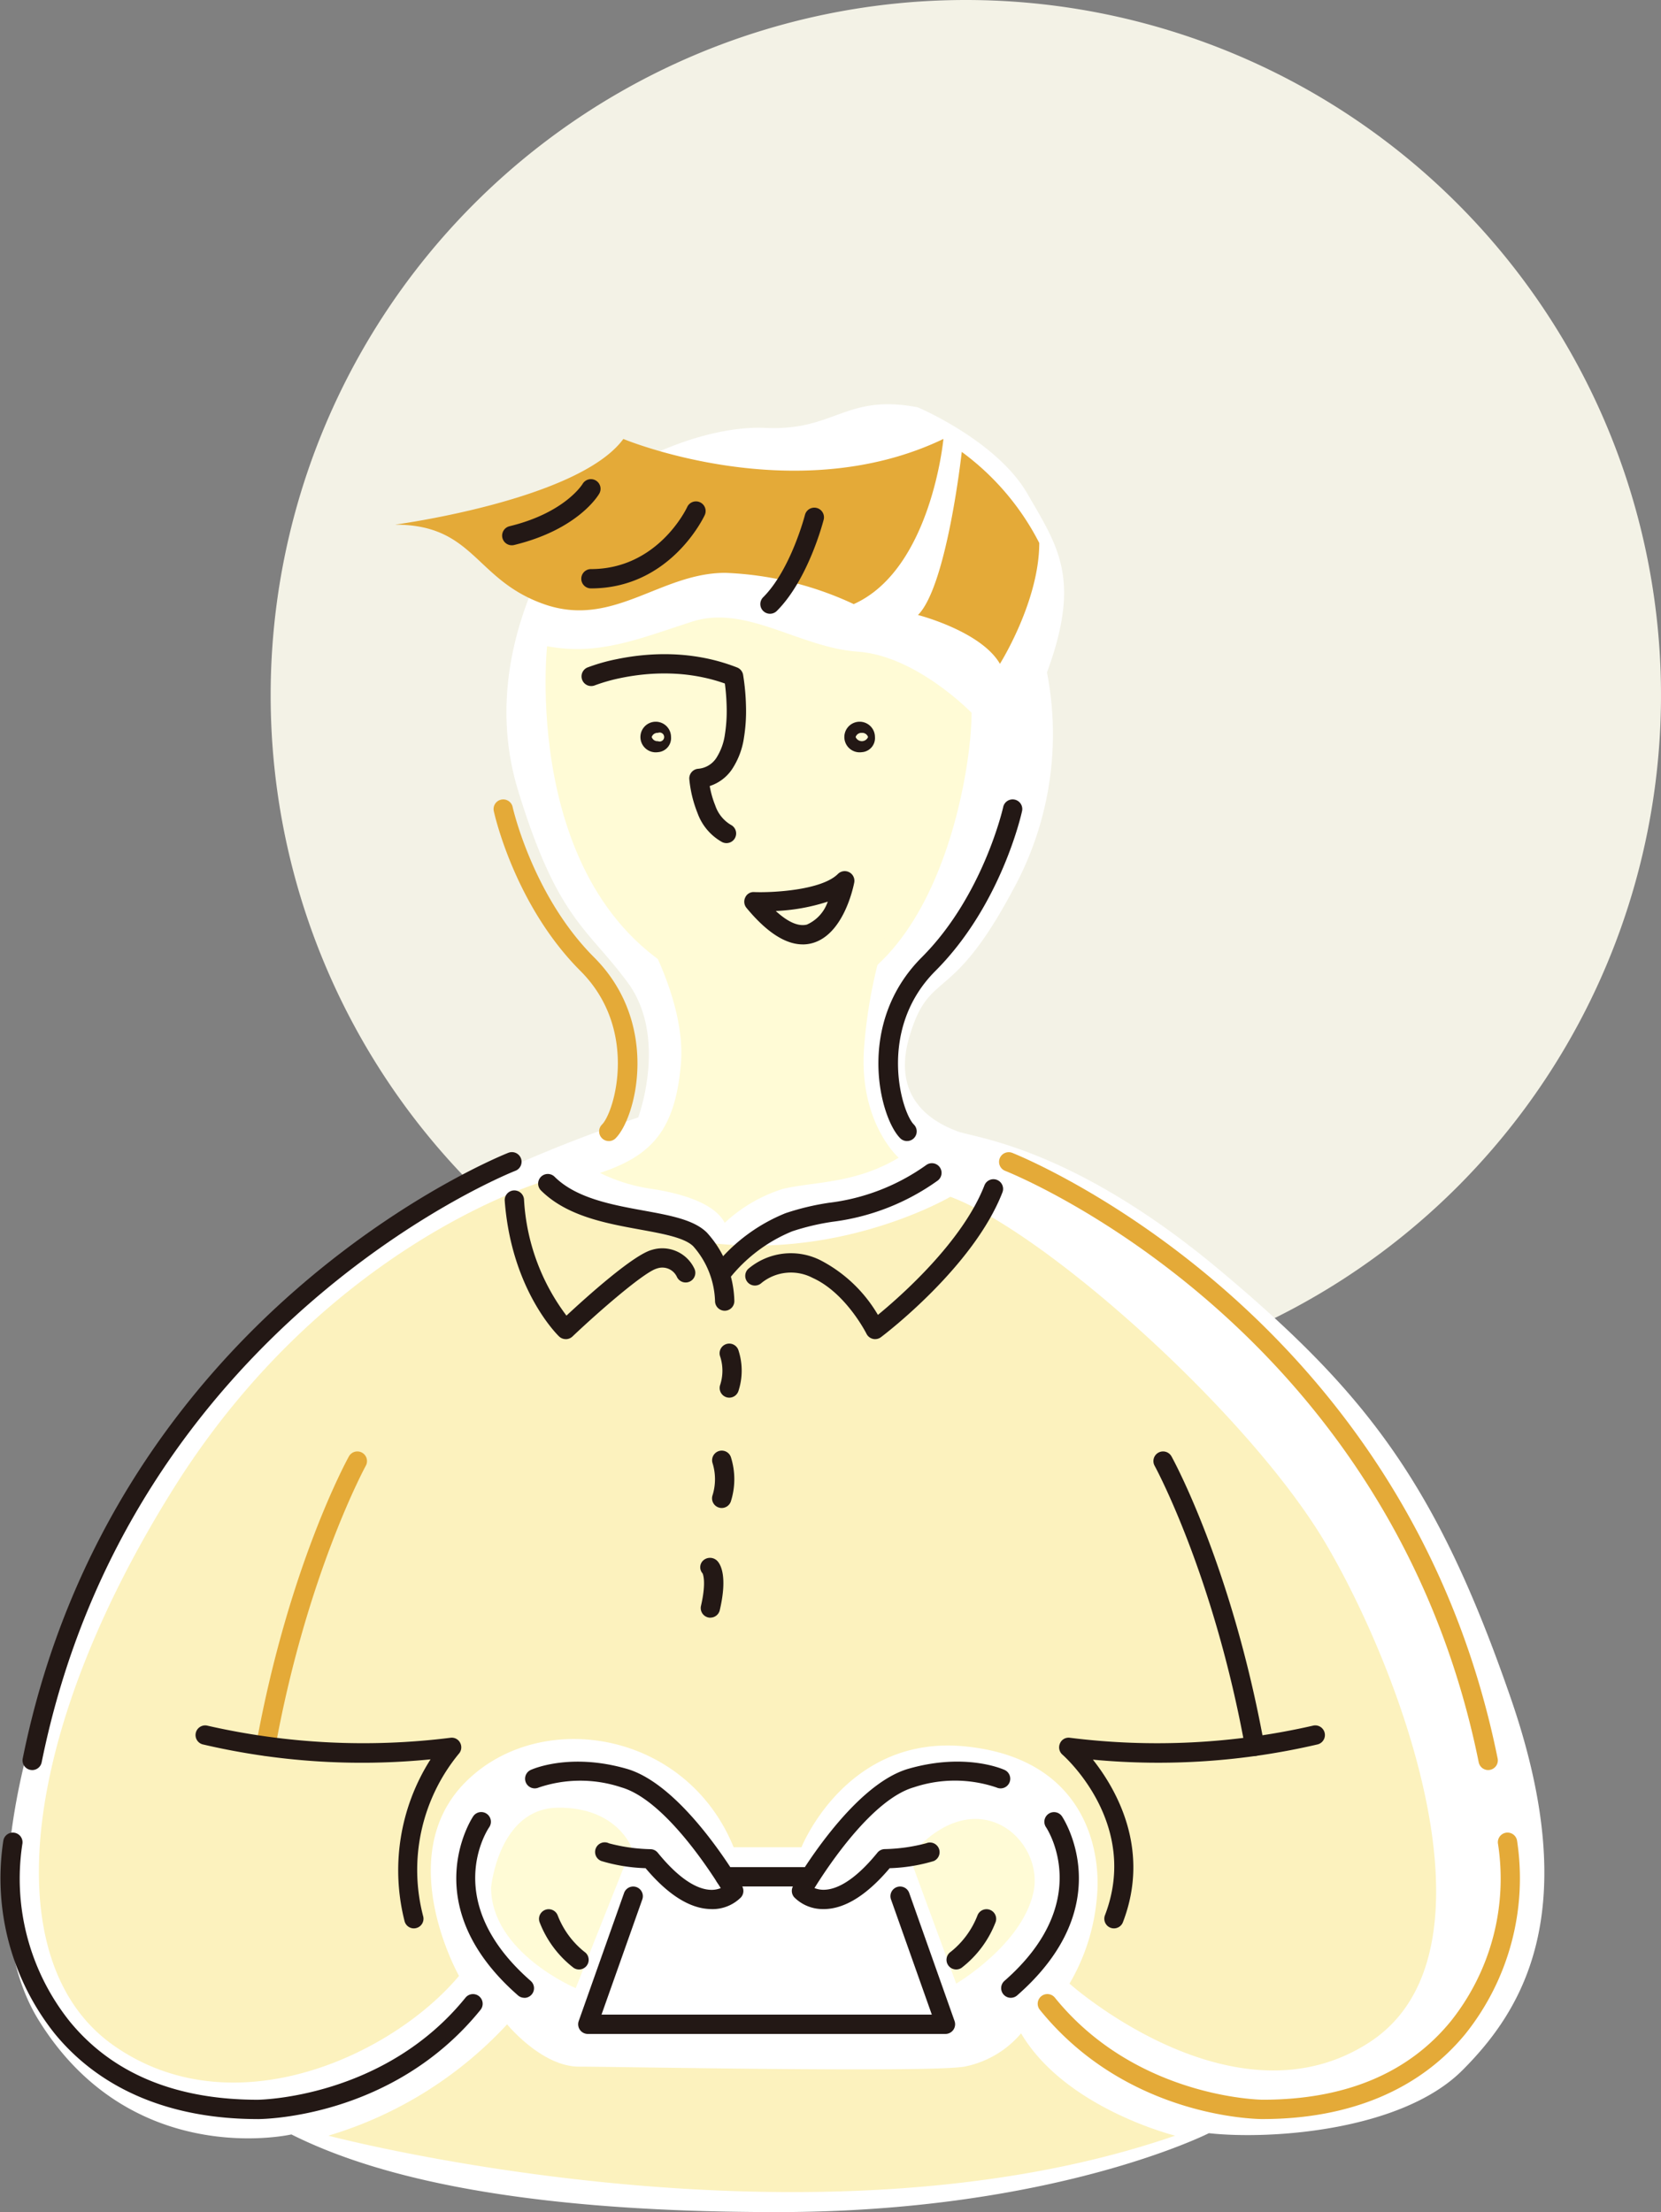 <svg id="company-greeting" xmlns="http://www.w3.org/2000/svg" xmlns:xlink="http://www.w3.org/1999/xlink" width="150" height="199.747" viewBox="0 0 150 199.747">
  <rect x="0" y="0" width="150" height="199.747" fill="#808080" stroke="none"/>
  <defs>
    <clipPath id="clip-path">
      <rect id="長方形_3705" data-name="長方形 3705" width="150" height="199.747" fill="none"/>
    </clipPath>
  </defs>
  <g id="グループ_2815" data-name="グループ 2815" clip-path="url(#clip-path)">
    <path id="パス_5893" data-name="パス 5893" d="M14.016,62.779A62.779,62.779,0,1,0,76.8,0,62.78,62.78,0,0,0,14.016,62.779" transform="translate(10.426)" fill="#f3f2e6"/>
    <path id="パス_5894" data-name="パス 5894" d="M82.618,21.216s7.113,3,9.881,7.792,4.883,7.68,1.767,16.139a29.166,29.166,0,0,1-3.108,19.7c-5.575,10.463-7.467,7.014-9.3,13.135s2.839,8.034,4.34,8.608S96.6,88,109.885,99.133s19.61,19.367,26.261,38.625,1.085,28.162-4.368,33.615-17.264,6.292-22.89,5.678c0,0-14.066,7.124-39,7.124s-37.176-3.667-43.856-7.012c0,0-14.368,3.3-22.8-10.278S7.5,126.74,10.5,121.793s15.09-21.324,25.776-27.26a127.669,127.669,0,0,1,21.075-9.2S60.056,78.1,56.4,73.143s-6.325-5.678-9.888-17.31,2.82-21.854,5.12-25.267,10.908-7.792,17.217-7.5,7.2-3.116,13.768-1.855" transform="translate(0.283 15.573)" fill="#fff"/>
    <path id="パス_5895" data-name="パス 5895" d="M69.979,22.73s-1.1,11.782-8.1,14.912a30.007,30.007,0,0,0-11.6-2.823c-5.891,0-10.125,5.031-16.384,2.823s-6.26-7.176-13.44-7.176c0,0,16.568-2.213,20.619-7.736,0,0,15.463,6.444,28.9,0" transform="translate(15.219 16.908)" fill="#e4aa38"/>
    <path id="パス_5896" data-name="パス 5896" d="M51.492,23.4s-1.329,12.1-3.953,14.727c0,0,5.687,1.453,7.4,4.408,0,0,3.551-5.636,3.551-10.913A23.416,23.416,0,0,0,51.492,23.4" transform="translate(35.362 17.406)" fill="#e4aa38"/>
    <path id="パス_5897" data-name="パス 5897" d="M28.387,34.566S25.743,59.357,43.963,65.738,66.724,47.452,66.724,40.579c0,0-4.975-5.153-10.28-5.523s-10.093-4.3-15-2.7S33,35.426,28.387,34.566" transform="translate(21.017 23.787)" fill="#fffbd6"/>
    <path id="パス_5898" data-name="パス 5898" d="M47.772,61.137S28.158,66.669,14.244,88.819s-16.268,42.859-5.455,50.424,25.157.86,31.166-6.3c0,0-6.114-10.8.6-17.515s19.9-4.675,24.2,5.9H70.88s4.027-10.139,14.713-9.115,12.467,9.12,11.947,13.829a18.352,18.352,0,0,1-2.455,7.6s14.887,13.283,27.129,5.27,3-33.06-3.9-44.859S92.856,65.75,84.326,62.591c0,0-18.384,10.824-36.555-1.454" transform="translate(1.498 45.477)" fill="#fcf2be"/>
    <path id="パス_5899" data-name="パス 5899" d="M17.005,114.874s43.3,11.464,76.47,0c0,0-9.907-2.448-13.914-9.239a8.951,8.951,0,0,1-5.12,3.006c-3.228.556-31.426,0-34.8,0s-6.494-3.819-6.494-3.819a36.038,36.038,0,0,1-16.139,10.052" transform="translate(12.649 77.973)" fill="#fcf2be"/>
    <path id="パス_5900" data-name="パス 5900" d="M25.431,100.805s.668-7.124,6.011-7.2,6.679,3.6,6.679,3.6L33.074,109.9s-7.643-3.23-7.643-9.092" transform="translate(18.917 69.629)" fill="#fffbd6"/>
    <path id="パス_5901" data-name="パス 5901" d="M47.1,97.59l4.217,11.466s5.936-3.488,6.975-8.236S53.123,90.428,47.1,97.59" transform="translate(35.034 70.062)" fill="#fffbd6"/>
    <path id="パス_5902" data-name="パス 5902" d="M34.341,47.712S38.9,54.835,38.377,60.92s-2.741,8.311-7.307,9.834A15.507,15.507,0,0,0,35.78,72.2c2.893.445,5.687,1.372,6.553,3.06a13.714,13.714,0,0,1,5.246-3.06c2.745-.668,6.531-.446,10.463-2.82,0,0-3.636-3.191-3.116-10.018a44.248,44.248,0,0,1,2.672-12.1Z" transform="translate(23.112 35.16)" fill="#fffbd6"/>
    <path id="パス_5903" data-name="パス 5903" d="M43.214,50.936a.874.874,0,0,1-.391-.092A4.885,4.885,0,0,1,40.6,48.224a10.971,10.971,0,0,1-.743-3.067.877.877,0,0,1,.785-.933,2.166,2.166,0,0,0,1.637-.949,5.27,5.27,0,0,0,.793-2.152,13.5,13.5,0,0,0,.157-2.525,19.524,19.524,0,0,0-.16-2.073,14.763,14.763,0,0,0-1.918-.542,16.35,16.35,0,0,0-2.48-.337,18.692,18.692,0,0,0-2.516.026,20.2,20.2,0,0,0-2.485.354A15.576,15.576,0,0,0,31.3,36.7a.873.873,0,0,1-.654-1.618,16.8,16.8,0,0,1,2.67-.759,21.489,21.489,0,0,1,2.708-.385,20.147,20.147,0,0,1,2.75-.03,18.467,18.467,0,0,1,2.745.37,17.194,17.194,0,0,1,2.659.8.87.87,0,0,1,.537.657,20.36,20.36,0,0,1,.26,2.822,15,15,0,0,1-.183,2.862,6.957,6.957,0,0,1-1.092,2.87,3.873,3.873,0,0,1-2,1.493,8.672,8.672,0,0,0,.506,1.77,3.223,3.223,0,0,0,1.4,1.733.872.872,0,0,1-.391,1.651" transform="translate(22.392 25.196)" fill="#231815"/>
    <path id="パス_5904" data-name="パス 5904" d="M34.575,40.115a1.382,1.382,0,1,1,1.184-1.369,1.273,1.273,0,0,1-1.184,1.369m0-1.744a.55.55,0,0,0-.56.375.543.543,0,0,0,.56.377.407.407,0,1,0,0-.752" transform="translate(24.84 27.805)" fill="#231815"/>
    <path id="パス_5905" data-name="パス 5905" d="M45.135,40.115a1.382,1.382,0,1,1,1.184-1.369,1.273,1.273,0,0,1-1.184,1.369m0-1.744a.55.55,0,0,0-.56.375.606.606,0,0,0,1.121,0,.553.553,0,0,0-.562-.375" transform="translate(32.695 27.805)" fill="#231815"/>
    <path id="パス_5906" data-name="パス 5906" d="M35.964,72.233a.872.872,0,0,1-.617-1.489c1.14-1.139,3.329-8.6-1.944-13.872-5.9-5.9-7.743-14.057-7.818-14.4a.871.871,0,1,1,1.7-.375c.019.08,1.819,8.015,7.347,13.543,6,6,3.8,14.49,1.948,16.34a.873.873,0,0,1-.617.255" transform="translate(19.016 30.803)" fill="#e4aa38"/>
    <path id="パス_5907" data-name="パス 5907" d="M48.076,72.232a.876.876,0,0,1-.617-.255c-1.849-1.85-4.053-10.339,1.948-16.34,5.528-5.528,7.329-13.463,7.347-13.543a.871.871,0,1,1,1.7.375c-.075.344-1.918,8.5-7.816,14.4-5.273,5.275-3.087,12.734-1.946,13.872a.872.872,0,0,1-.617,1.489" transform="translate(33.837 30.804)" fill="#231815"/>
    <path id="パス_5908" data-name="パス 5908" d="M43.821,51.725c-1.564,0-3.268-1.106-5.08-3.3a.872.872,0,0,1-.11-.938A.819.819,0,0,1,39.44,47c1.6.065,6.076-.152,7.56-1.637a.872.872,0,0,1,1.472.783c-.094.487-1,4.759-3.849,5.481a3.19,3.19,0,0,1-.8.1m-2.434-3.019c1.09,1,2.037,1.419,2.806,1.229a3.475,3.475,0,0,0,1.887-2.075,17.451,17.451,0,0,1-4.693.846" transform="translate(28.67 33.553)" fill="#231815"/>
    <path id="パス_5909" data-name="パス 5909" d="M40.247,35.876a.872.872,0,0,1-.617-1.489c2.494-2.49,3.767-7.4,3.779-7.452a.872.872,0,0,1,1.69.429c-.056.22-1.4,5.423-4.234,8.257a.876.876,0,0,1-.617.255" transform="translate(29.289 19.545)" fill="#231815"/>
    <path id="パス_5910" data-name="パス 5910" d="M30.974,33.823a.872.872,0,1,1,0-1.744c5.99,0,8.6-5.39,8.7-5.62a.872.872,0,0,1,1.58.738c-.126.27-3.165,6.627-10.284,6.627" transform="translate(22.392 19.309)" fill="#231815"/>
    <path id="パス_5911" data-name="パス 5911" d="M26.875,30.782a.872.872,0,0,1-.206-1.719c5.012-1.217,6.583-3.793,6.6-3.819a.871.871,0,0,1,1.512.865c-.073.133-1.892,3.24-7.7,4.649a.933.933,0,0,1-.206.024" transform="translate(19.342 18.456)" fill="#231815"/>
    <path id="パス_5912" data-name="パス 5912" d="M44.04,104.534h-.108c-1.859-.047-3.83-1.289-5.856-3.692A15.39,15.39,0,0,1,34.1,100.2a.871.871,0,1,1,.68-1.6,15.851,15.851,0,0,0,3.76.527.865.865,0,0,1,.64.321c2.19,2.693,3.791,3.308,4.75,3.348a2.19,2.19,0,0,0,.935-.155c-1.277-2.053-5.256-8.032-8.984-9.1a11.715,11.715,0,0,0-7.462.021.872.872,0,0,1-.727-1.585c.14-.066,3.521-1.589,8.67-.112,5.172,1.479,10.221,10.231,10.434,10.6a.874.874,0,0,1-.108,1.015,3.64,3.64,0,0,1-2.647,1.059" transform="translate(20.223 67.852)" fill="#231815"/>
    <path id="パス_5913" data-name="パス 5913" d="M45.429,98.426H37.92a.872.872,0,0,1,0-1.744h7.509a.872.872,0,0,1,0,1.744" transform="translate(27.559 71.918)" fill="#231815"/>
    <path id="パス_5914" data-name="パス 5914" d="M63.115,111h-32.3a.873.873,0,0,1-.823-1.163l4.1-11.577a.873.873,0,0,1,1.646.582l-3.688,10.414H61.88L58.192,98.847a.872.872,0,0,1,1.644-.582l4.1,11.577A.875.875,0,0,1,63.115,111" transform="translate(22.27 72.662)" fill="#231815"/>
    <path id="パス_5915" data-name="パス 5915" d="M29.776,110.6a.869.869,0,0,1-.574-.216c-9.382-8.208-4.095-16.1-4.041-16.178A.872.872,0,0,1,26.6,95.2c-.185.27-4.426,6.723,3.751,13.878a.872.872,0,0,1-.574,1.528" transform="translate(17.577 69.798)" fill="#231815"/>
    <path id="パス_5916" data-name="パス 5916" d="M31.527,104.307a.855.855,0,0,1-.481-.145,9.511,9.511,0,0,1-3.081-4.135.873.873,0,0,1,1.636-.609,7.818,7.818,0,0,0,2.408,3.289.872.872,0,0,1-.481,1.6" transform="translate(20.761 73.534)" fill="#231815"/>
    <path id="パス_5917" data-name="パス 5917" d="M43.872,104.533a3.638,3.638,0,0,1-2.645-1.059.874.874,0,0,1-.108-1.015c.213-.371,5.261-9.124,10.434-10.6,5.144-1.474,8.529.047,8.669.112a.872.872,0,0,1-.729,1.585,11.682,11.682,0,0,0-7.458-.021c-3.728,1.067-7.71,7.047-8.984,9.1a2.17,2.17,0,0,0,.933.153c.959-.04,2.562-.656,4.752-3.348a.871.871,0,0,1,.64-.321,15.8,15.8,0,0,0,3.762-.528.872.872,0,1,1,.677,1.608,15.459,15.459,0,0,1-3.974.643c-2.028,2.4-4,3.646-5.858,3.692Z" transform="translate(30.502 67.853)" fill="#231815"/>
    <path id="パス_5918" data-name="パス 5918" d="M52.718,110.6a.872.872,0,0,1-.574-1.528c8.224-7.2,3.8-13.81,3.753-13.876a.872.872,0,0,1,1.435-.991c.054.078,5.341,7.969-4.041,16.178a.869.869,0,0,1-.574.216" transform="translate(38.566 69.798)" fill="#231815"/>
    <path id="パス_5919" data-name="パス 5919" d="M49.888,104.307a.872.872,0,0,1-.481-1.6,7.818,7.818,0,0,0,2.408-3.289.873.873,0,0,1,1.636.609,9.511,9.511,0,0,1-3.081,4.135.855.855,0,0,1-.481.145" transform="translate(36.461 73.533)" fill="#231815"/>
    <path id="パス_5920" data-name="パス 5920" d="M2.041,115.453a.887.887,0,0,1-.176-.017.871.871,0,0,1-.68-1.029c8.2-40.562,43.5-54.553,43.851-54.689a.873.873,0,1,1,.628,1.629c-.349.133-34.76,13.808-42.77,53.409a.873.873,0,0,1-.853.7" transform="translate(0.868 44.379)" fill="#231815"/>
    <path id="パス_5921" data-name="パス 5921" d="M23.273,120.761c-7.865,0-14.2-2.666-18.331-7.715A22.522,22.522,0,0,1,.305,95.592a.873.873,0,0,1,1.711.349,20.646,20.646,0,0,0,4.278,16c3.838,4.694,9.551,7.075,16.98,7.075.112,0,11.412-.129,18.764-9.218a.872.872,0,1,1,1.355,1.1c-7.887,9.753-19.624,9.865-20.119,9.865" transform="translate(0 70.588)" fill="#231815"/>
    <path id="パス_5922" data-name="パス 5922" d="M14.132,102.652a.939.939,0,0,1-.157-.014.872.872,0,0,1-.7-1.013c2.9-15.972,8.147-25.614,8.371-26.017a.871.871,0,0,1,1.526.842c-.054.1-5.334,9.816-8.18,25.485a.873.873,0,0,1-.856.717" transform="translate(9.862 55.905)" fill="#e4aa38"/>
    <path id="パス_5923" data-name="パス 5923" d="M95.91,115.453a.873.873,0,0,1-.853-.7c-8.008-39.6-42.419-53.275-42.768-53.407a.873.873,0,0,1,.628-1.629c.354.136,35.646,14.127,43.849,54.691a.87.87,0,0,1-.682,1.027.858.858,0,0,1-.174.017" transform="translate(38.481 44.379)" fill="#e4aa38"/>
    <path id="パス_5924" data-name="パス 5924" d="M74.054,120.761c-.5,0-12.233-.112-20.121-9.865a.872.872,0,1,1,1.355-1.1c7.352,9.089,18.654,9.218,18.767,9.218,7.427,0,13.14-2.38,16.978-7.075a20.646,20.646,0,0,0,4.278-16,.873.873,0,0,1,1.711-.349,22.516,22.516,0,0,1-4.639,17.454c-4.126,5.048-10.465,7.715-18.33,7.715" transform="translate(39.974 70.588)" fill="#e4aa38"/>
    <path id="パス_5925" data-name="パス 5925" d="M59.8,107.672a.889.889,0,0,1-.312-.058.873.873,0,0,1-.5-1.127c3.151-8.214-3.557-14.256-3.843-14.507a.87.87,0,0,1-.218-1.013.844.844,0,0,1,.9-.507A63.156,63.156,0,0,0,77.75,89.372a.872.872,0,0,1,.459,1.683A63.238,63.238,0,0,1,57.9,92.436c2.1,2.656,5.24,8.083,2.712,14.676a.872.872,0,0,1-.814.56" transform="translate(40.797 66.458)" fill="#231815"/>
    <path id="パス_5926" data-name="パス 5926" d="M68.874,102.652a.873.873,0,0,1-.856-.717c-2.849-15.693-8.125-25.389-8.179-25.485a.871.871,0,0,1,1.526-.842c.223.4,5.467,10.045,8.369,26.017a.872.872,0,0,1-.7,1.013.939.939,0,0,1-.157.014" transform="translate(44.431 55.905)" fill="#231815"/>
    <path id="パス_5927" data-name="パス 5927" d="M29.843,107.672A.867.867,0,0,1,29,107,18.644,18.644,0,0,1,31.35,92.41a63.016,63.016,0,0,1-20.585-1.355.872.872,0,0,1,.457-1.683A63.306,63.306,0,0,0,33.148,90.46a.852.852,0,0,1,.884.469.871.871,0,0,1-.141.992,16.513,16.513,0,0,0-3.2,14.68.868.868,0,0,1-.649,1.046.784.784,0,0,1-.2.024" transform="translate(7.53 66.458)" fill="#231815"/>
    <path id="パス_5928" data-name="パス 5928" d="M38.139,74.453a.864.864,0,0,1-.293-.051.874.874,0,0,1-.528-1.114,4.148,4.148,0,0,0,0-2.539.872.872,0,0,1,1.634-.612,5.909,5.909,0,0,1,.005,3.737.874.874,0,0,1-.821.579" transform="translate(27.722 51.754)" fill="#231815"/>
    <path id="パス_5929" data-name="パス 5929" d="M37.745,80.3a.847.847,0,0,1-.291-.051.87.87,0,0,1-.53-1.113,4.883,4.883,0,0,0,0-2.87.872.872,0,0,1,1.644-.581,6.584,6.584,0,0,1,0,4.034.872.872,0,0,1-.821.581" transform="translate(27.429 55.869)" fill="#231815"/>
    <path id="パス_5930" data-name="パス 5930" d="M37.18,86.07a.839.839,0,0,1-.2-.023A.871.871,0,0,1,36.33,85c.516-2.236.146-2.926.143-2.933a.83.83,0,0,1,.092-1.195.913.913,0,0,1,1.263.1c.291.324.9,1.406.2,4.414a.869.869,0,0,1-.849.677" transform="translate(26.974 60.006)" fill="#231815"/>
    <path id="パス_5931" data-name="パス 5931" d="M44.719,73.144a.874.874,0,0,1-.872-.87,7.83,7.83,0,0,0-1.965-4.947c-.774-.776-2.724-1.132-4.789-1.51-3.115-.568-6.644-1.214-8.976-3.545a.872.872,0,0,1,1.233-1.233c1.948,1.946,5.193,2.541,8.057,3.062,2.441.446,4.55.834,5.708,1.991a9.5,9.5,0,0,1,2.476,6.184.872.872,0,0,1-.872.868" transform="translate(20.726 45.213)" fill="#231815"/>
    <path id="パス_5932" data-name="パス 5932" d="M31.651,75.071a.873.873,0,0,1-.605-.244c-.174-.167-4.3-4.22-4.907-12.249a.874.874,0,0,1,.806-.936.884.884,0,0,1,.935.806,19.149,19.149,0,0,0,3.833,10.5c1.8-1.678,6.023-5.474,7.7-5.933a3.2,3.2,0,0,1,3.859,1.705.872.872,0,0,1-1.587.725,1.452,1.452,0,0,0-1.812-.748c-1.113.305-5.125,3.772-7.617,6.135a.865.865,0,0,1-.6.241" transform="translate(19.442 45.851)" fill="#231815"/>
    <path id="パス_5933" data-name="パス 5933" d="M37.743,70.994a.872.872,0,0,1-.7-1.393,15.7,15.7,0,0,1,6.477-4.862,22.917,22.917,0,0,1,3.891-.933,19.013,19.013,0,0,0,8.8-3.406.872.872,0,1,1,1.022,1.413,20.729,20.729,0,0,1-9.516,3.709,21.646,21.646,0,0,0-3.6.856,14.022,14.022,0,0,0-5.673,4.265.869.869,0,0,1-.7.35" transform="translate(27.427 44.807)" fill="#231815"/>
    <path id="パス_5934" data-name="パス 5934" d="M50.321,75.5a.888.888,0,0,1-.2-.024.879.879,0,0,1-.581-.46c-.019-.038-1.859-3.694-4.864-5.047a4.228,4.228,0,0,0-4.613.453.872.872,0,0,1-1.2-1.27,5.951,5.951,0,0,1,6.524-.774,12.875,12.875,0,0,1,5.184,4.932c2.061-1.693,7.635-6.6,9.617-11.689a.872.872,0,1,1,1.625.633C59.2,68.975,51.185,75.068,50.845,75.322a.869.869,0,0,1-.525.176" transform="translate(28.711 45.423)" fill="#231815"/>
  </g>
</svg>
